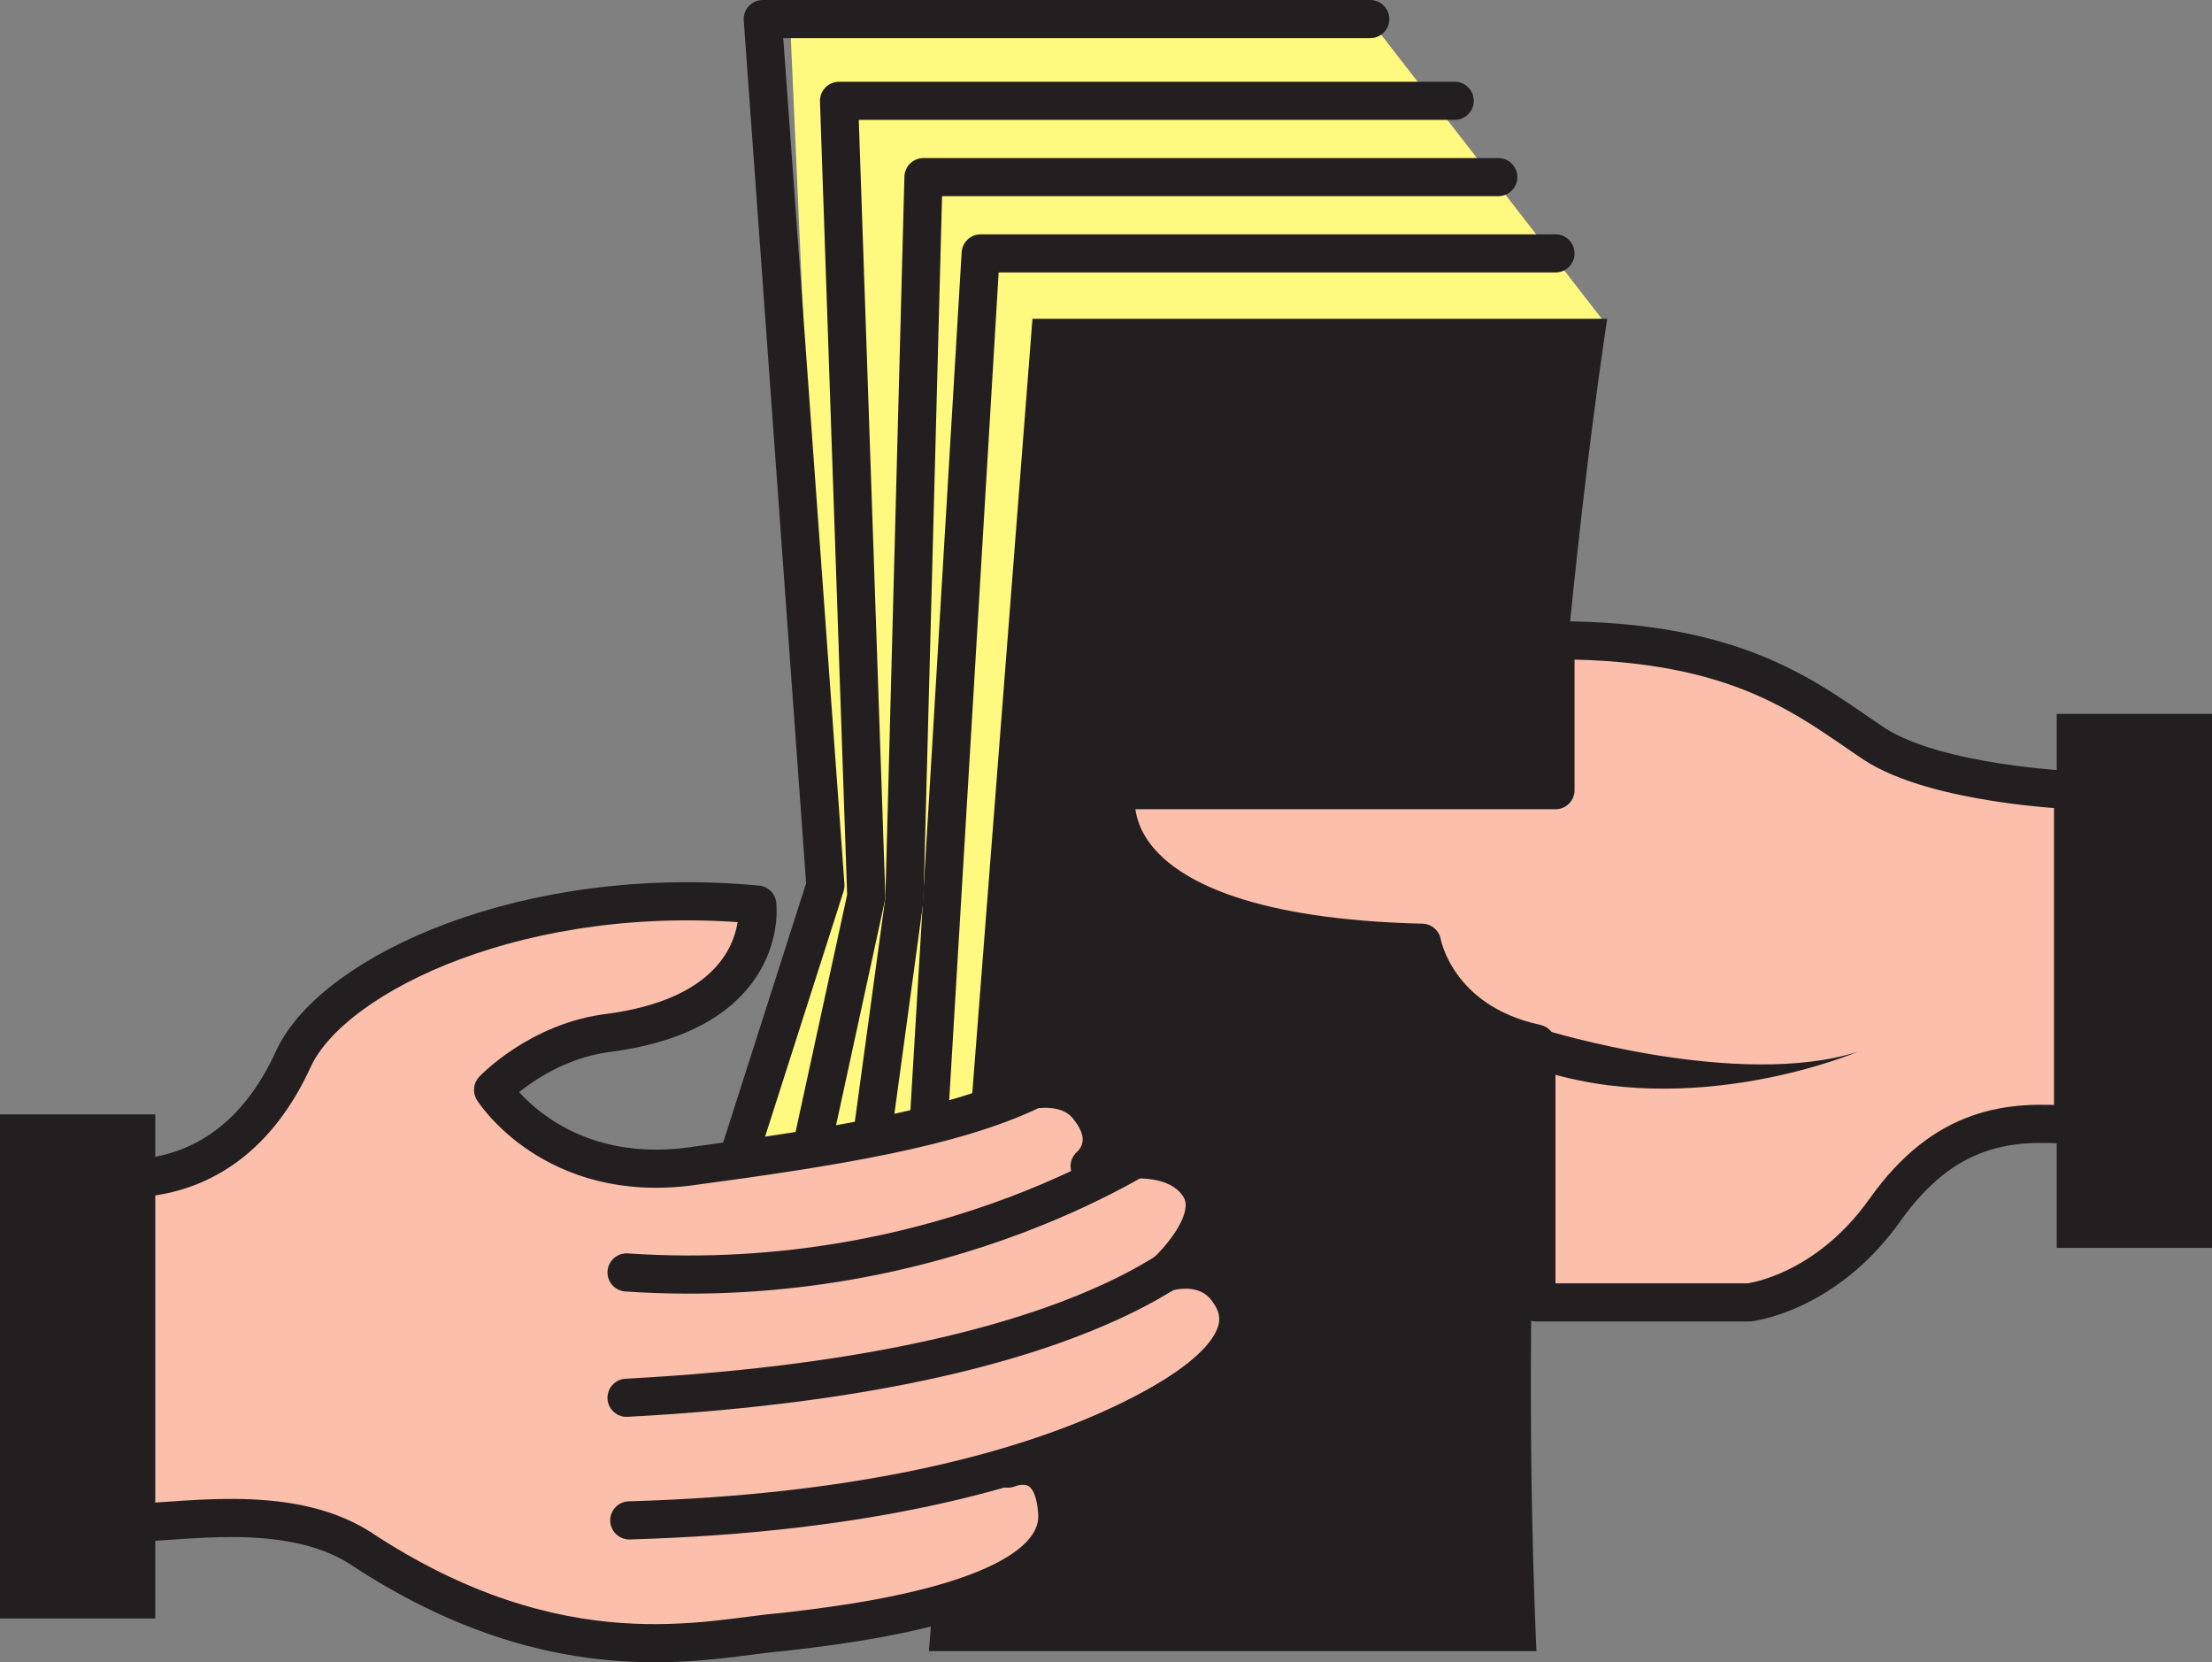 <svg xmlns="http://www.w3.org/2000/svg" width="609" height="457.56"><rect width="100%" height="100%" fill="#808080" stroke="none"/><path fill="#fff97f" fill-rule="evenodd" d="m441 87.75-65.25-84-158.25 1.5 10.5 237-18 71.25s36.75 12.75 67.5-21C306.75 259.5 441 87.75 441 87.75"/><path fill="#231f20" fill-rule="evenodd" d="M442.5 87.75S414.75 262.5 423 454.5H255.75l28.5-366.75H442.5"/><path fill="none" stroke="#231f20" stroke-linecap="round" stroke-linejoin="round" stroke-miterlimit="10" stroke-width="10.5" d="M428.25 69.75H270l-14.25 238.5"/><path fill="none" stroke="#231f20" stroke-linecap="round" stroke-linejoin="round" stroke-miterlimit="10" stroke-width="10.5" d="M412.5 48.75H254.25L249 247.5l-9 66"/><path fill="none" stroke="#231f20" stroke-linecap="round" stroke-linejoin="round" stroke-miterlimit="10" stroke-width="10.5" d="M400.5 27.75H231l7.5 219-15 69"/><path fill="none" stroke="#231f20" stroke-linecap="round" stroke-linejoin="round" stroke-miterlimit="10" stroke-width="10.5" d="m203.25 318.75 24-75L210 5.25h167.25"/><path fill="#fbbfac" fill-rule="evenodd" d="M21 322.5S60.75 336 81 291c11.25-23.25 63.75-48 127.5-42 0 0 3.75 29.25-40.5 35.25-19.5 2.25-32.25 15.75-32.25 15.75s16.5 26.25 54.75 21c39-5.25 72-10.5 93.75-21 0 0 10.5-2.25 15.75 5.25 7.5 9.75 0 15.75 0 15.75s21.75-6.75 30 5.25c6.75 9.75-9 24-9 24s11.25-3.75 17.25 5.25c18 24.75-60.75 48.75-60.75 48.75s12-5.25 13.5 11.25c3 24.75-56.25 31.5-75.75 33.75-19.5 1.5-60.75 13.5-116.25-23.25-20.25-12.75-49.5-6.75-65.25-6.75L21 322.5"/><path fill="none" stroke="#231f20" stroke-linecap="round" stroke-linejoin="round" stroke-miterlimit="10" stroke-width="10.5" d="M21 322.5S60.75 336 81 291c11.25-23.25 63.75-48 127.5-42 0 0 3.75 29.25-40.5 35.25-19.5 2.25-32.25 15.75-32.25 15.75s16.5 26.25 54.75 21c39-5.25 72-10.5 93.75-21 0 0 10.5-2.25 15.75 5.25 7.5 9.75 0 15.75 0 15.75s21.75-6.75 30 5.25c6.75 9.75-9 24-9 24s11.25-3.75 17.25 5.25c18 24.75-60.75 48.75-60.75 48.75s12-5.25 13.5 11.25c3 24.75-56.25 31.5-75.75 33.75-19.5 1.5-60.75 13.5-116.25-23.25-20.25-12.75-49.5-6.75-65.25-6.75Zm0 0"/><path fill="#231f20" fill-rule="evenodd" d="M42.75 445.5V306.75H0V445.5h42.75"/><path fill="none" stroke="#231f20" stroke-linecap="round" stroke-linejoin="round" stroke-miterlimit="10" stroke-width="10.5" d="M320.25 314.25s-59.25 42-147.75 36m165.75-15s-24.75 42-165.75 49.5m168.75-14.25s-36.75 44.25-168 48"/><path fill="#fbbfac" fill-rule="evenodd" d="M570.75 217.5s-37.5-1.5-54.75-12.75c-18-12-36.75-28.5-87.75-28.5v41.25H307.5s-9.75 39.75 84 42c0 0 3.75 21.75 31.5 27.75v71.25h58.5s21-2.25 37.5-25.5 34.5-24.75 51.75-23.25V217.5"/><path fill="none" stroke="#231f20" stroke-linecap="round" stroke-linejoin="round" stroke-miterlimit="10" stroke-width="10.5" d="M570.75 217.5s-37.5-1.5-54.75-12.75c-18-12-36.75-28.5-87.75-28.5v41.25H307.5s-9.75 39.75 84 42c0 0 3.75 21.75 31.5 27.75v71.25h58.5s21-2.25 37.5-25.5 34.5-24.75 51.75-23.25zm0 0"/><path fill="#231f20" fill-rule="evenodd" d="M609 343.5v-147h-42.75v147H609m-183.75-60s53.25 16.5 86.25 6c0 0-45.75 19.5-89.25 4.5l3-10.5"/></svg>
